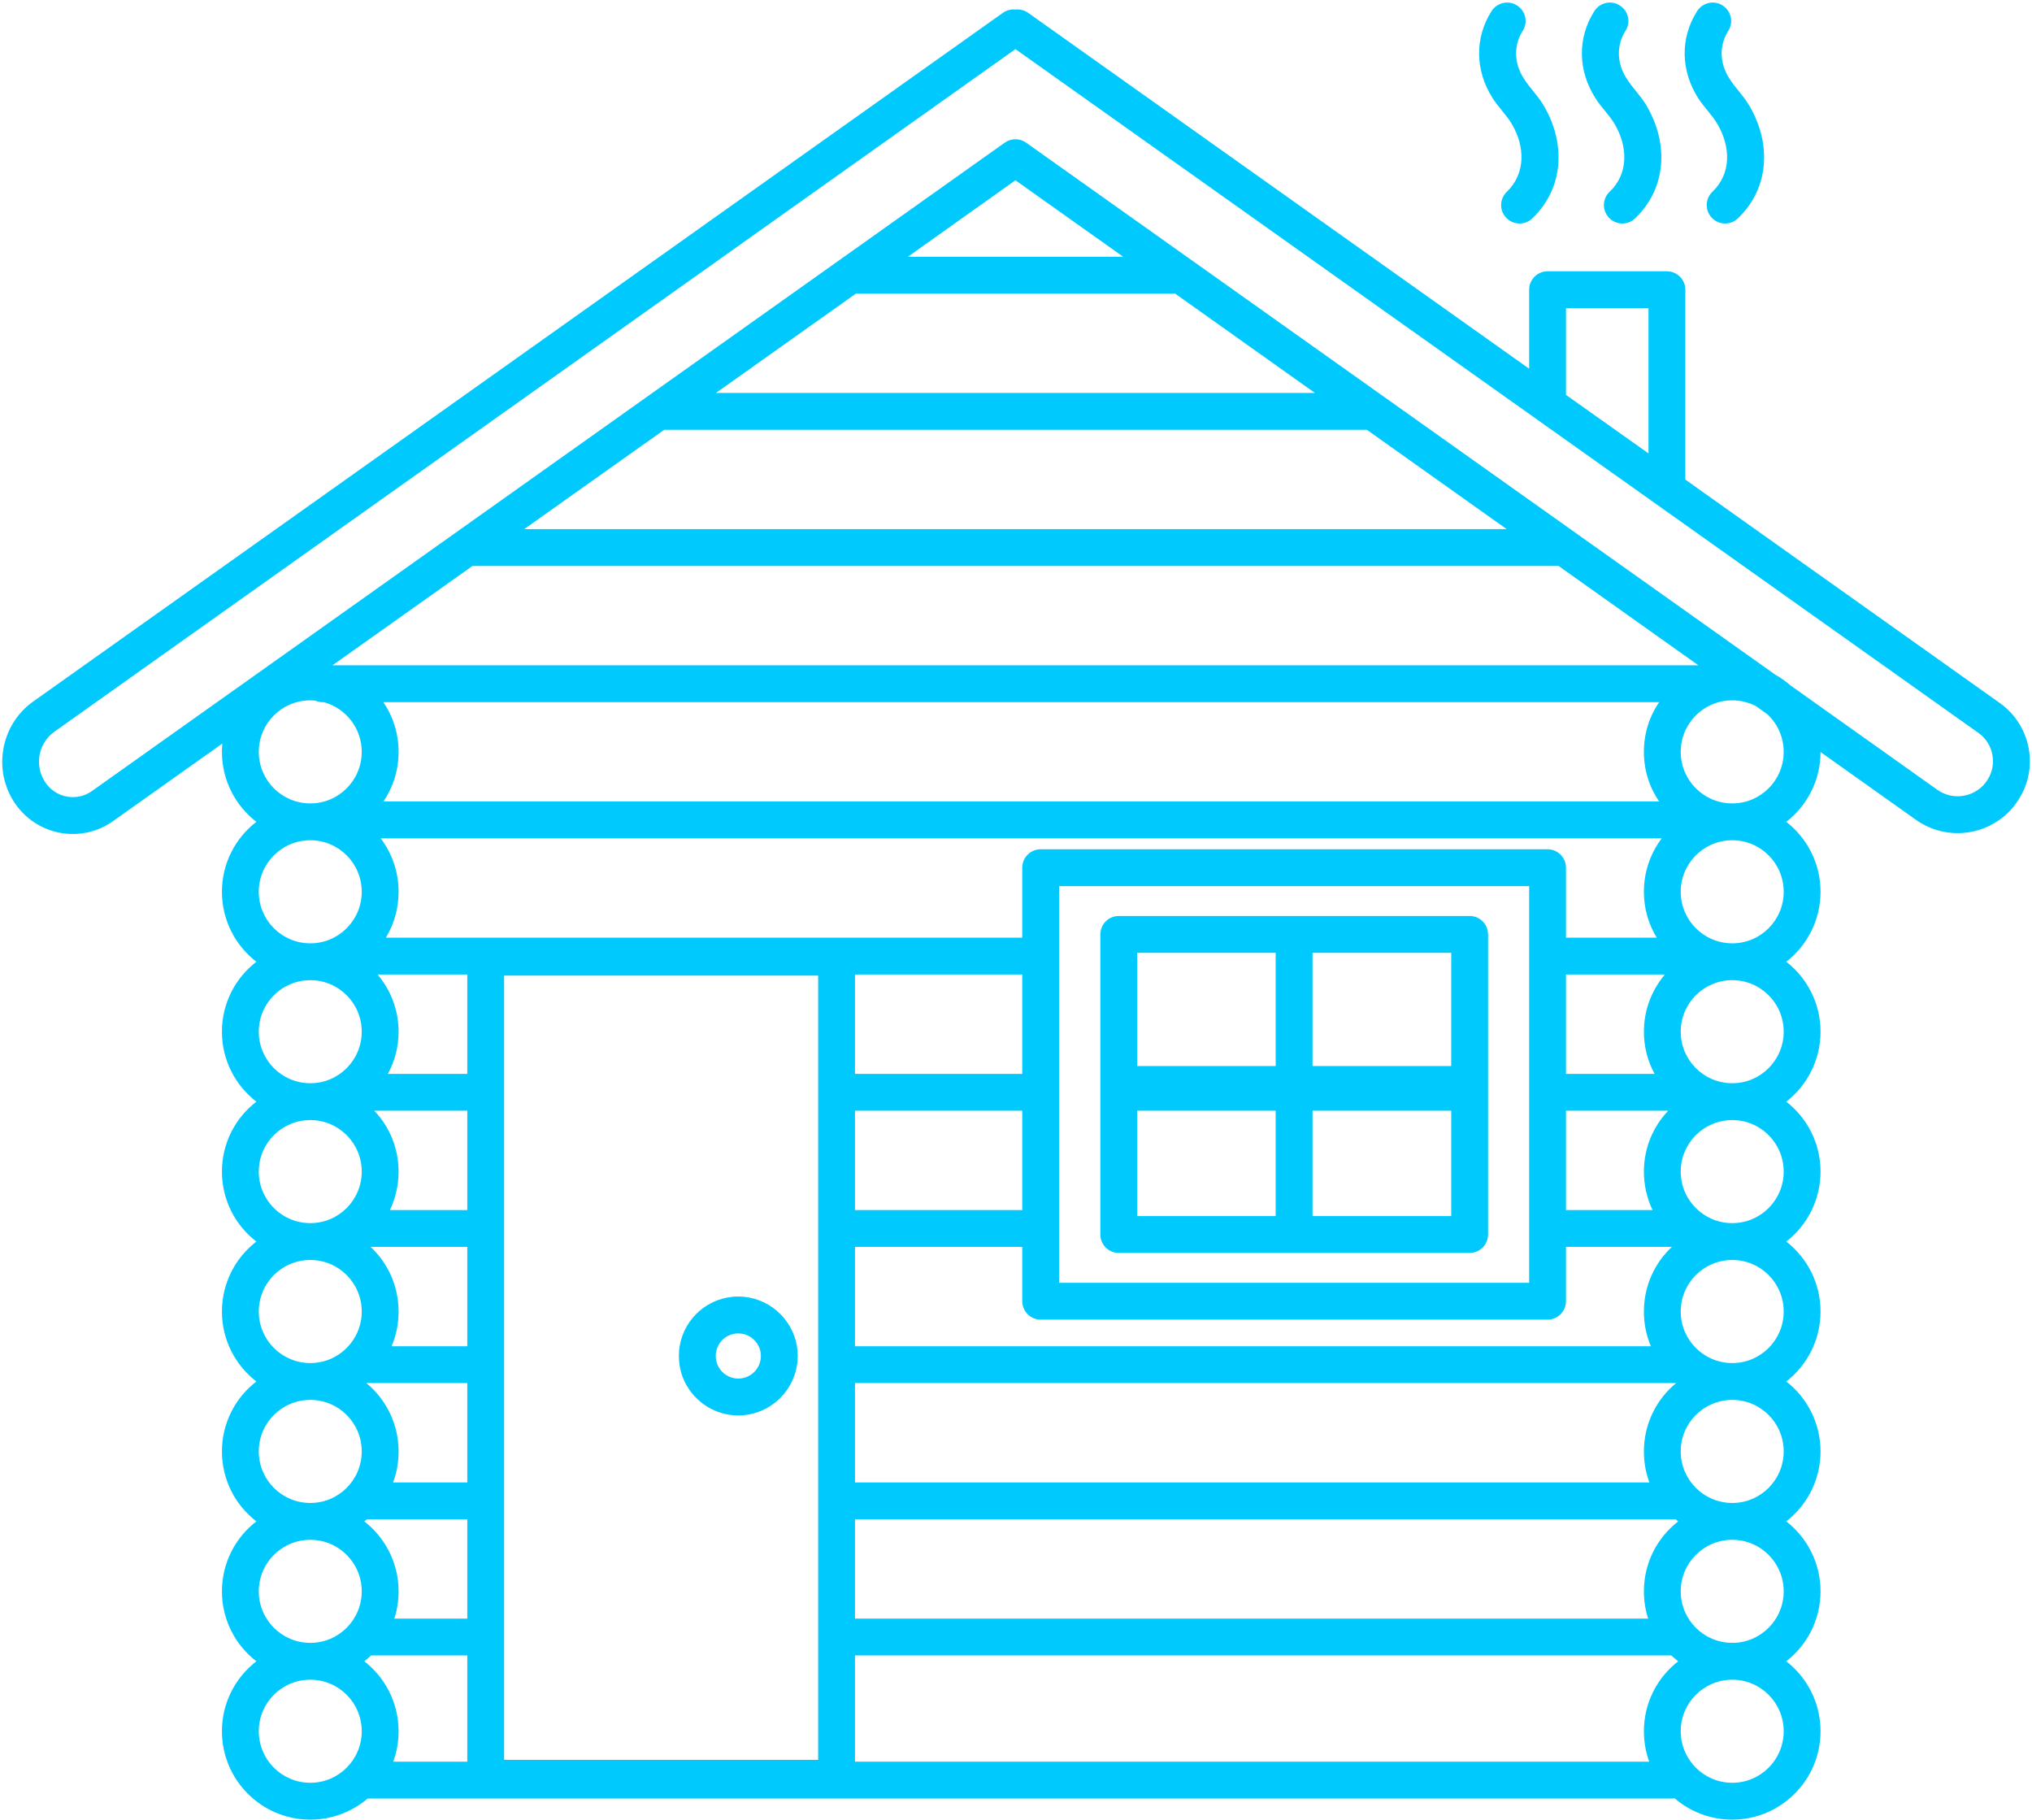 <?xml version="1.0" encoding="UTF-8" standalone="no"?><svg xmlns="http://www.w3.org/2000/svg" xmlns:xlink="http://www.w3.org/1999/xlink" clip-rule="evenodd" fill="#00c9fe" fill-rule="evenodd" height="3087" preserveAspectRatio="xMidYMid meet" stroke-linejoin="round" stroke-miterlimit="2" version="1" viewBox="174.4 372.5 3447.5 3087.0" width="3447.5" zoomAndPan="magnify"><g><g><path d="M25541 0H26752.32V1191.41H25541z" fill="none" transform="translate(-79815.583 -.014) scale(3.125)"/><g><g id="change1_1"><path d="M25716.5,1714.28L25657.2,1756.37C25640.6,1768.18 25617.6,1764.68 25605.2,1748.45L25605.2,1748.45C25598.6,1739.8 25595.8,1728.84 25597.5,1718.09C25599.1,1707.33 25605,1697.7 25613.9,1691.4L26140.3,1317.58C26142.4,1316.12 26144.8,1315.55 26147.1,1315.79C26149.5,1315.55 26151.9,1316.12 26154,1317.58L26426,1510.78L26426,1467.89C26426,1462.37 26430.5,1457.89 26436,1457.89L26500.8,1457.89C26506.3,1457.89 26510.8,1462.37 26510.8,1467.89L26510.8,1570.97L26681.5,1692.24C26690.1,1698.32 26695.8,1707.61 26697.4,1717.99C26699,1728.38 26696.3,1738.95 26689.9,1747.3L26689.8,1747.49C26677,1764.26 26653.2,1767.87 26636,1755.67L26584.2,1718.87C26584.2,1734.28 26576.9,1748 26565.6,1756.76C26576.9,1765.54 26584.2,1779.29 26584.2,1794.74C26584.2,1810.18 26576.9,1823.94 26565.6,1832.72C26576.9,1841.49 26584.2,1855.25 26584.2,1870.69C26584.2,1886.14 26576.9,1899.89 26565.6,1908.67C26576.9,1917.45 26584.2,1931.2 26584.2,1946.65C26584.2,1962.09 26576.9,1975.85 26565.6,1984.62C26576.9,1993.4 26584.2,2007.15 26584.2,2022.6C26584.2,2038.05 26576.9,2051.8 26565.6,2060.58C26576.9,2069.35 26584.2,2083.11 26584.2,2098.55C26584.2,2114 26576.9,2127.75 26565.6,2136.53C26576.9,2145.31 26584.2,2159.06 26584.2,2174.51C26584.2,2189.95 26576.9,2203.71 26565.6,2212.48C26576.9,2221.26 26584.2,2235.01 26584.2,2250.46C26584.2,2276.94 26562.7,2298.44 26536.3,2298.44C26524.3,2298.44 26513.4,2294.09 26505,2286.88C26504.6,2286.95 26504.1,2286.99 26503.6,2286.99L25795.6,2286.99C25795.5,2286.99 25795.4,2286.99 25795.4,2286.99C25787,2294.13 25776.1,2298.44 25764.3,2298.44C25737.8,2298.44 25716.3,2276.94 25716.3,2250.46C25716.3,2235.01 25723.6,2221.26 25735,2212.48C25723.6,2203.71 25716.3,2189.95 25716.3,2174.51C25716.3,2159.06 25723.6,2145.31 25735,2136.53C25723.6,2127.75 25716.3,2114 25716.3,2098.55C25716.3,2083.11 25723.6,2069.35 25735,2060.58C25723.6,2051.8 25716.3,2038.05 25716.3,2022.6C25716.3,2007.15 25723.6,1993.4 25735,1984.62C25723.6,1975.85 25716.3,1962.09 25716.3,1946.65C25716.3,1931.2 25723.6,1917.45 25735,1908.67C25723.6,1899.89 25716.3,1886.14 25716.3,1870.69C25716.3,1855.25 25723.6,1841.49 25735,1832.72C25723.6,1823.94 25716.3,1810.18 25716.3,1794.74C25716.3,1779.29 25723.6,1765.54 25735,1756.76C25723.6,1747.98 25716.3,1734.23 25716.3,1718.78C25716.3,1717.27 25716.4,1715.77 25716.5,1714.28ZM26670,1708.54L26147.1,1337.27L25625.5,1707.71C25621,1710.87 25618,1715.7 25617.2,1721.09C25616.4,1726.49 25617.8,1731.99 25621.1,1736.33L25621.1,1736.33C25627,1743.98 25637.8,1745.63 25645.7,1740.06L26141.3,1388.06C26144.8,1385.6 26149.5,1385.6 26152.9,1388.06L26559.7,1676.93C26562.7,1678.6 26565.4,1680.56 26568,1682.79L26647.6,1739.36C26656,1745.32 26667.6,1743.56 26673.9,1735.37L26674,1735.18C26677.1,1731.14 26678.4,1726.02 26677.6,1721C26676.9,1715.98 26674.1,1711.49 26670,1708.54ZM26413.8,1597.86L26337.9,1543.93L25956.4,1543.93L25880.4,1597.86L26413.8,1597.86ZM26309.7,1523.93L26233.8,1470L26061,1470C26060.8,1470 26060.7,1470 26060.5,1469.99L25984.5,1523.93L26309.7,1523.93ZM26205.6,1450L26147.1,1408.48L26088.7,1450L26205.6,1450ZM25852.3,1617.86L25776.3,1671.79L26517.9,1671.79L26442,1617.86L25852.3,1617.86ZM26490.8,1556.76L26490.8,1477.89L26446,1477.89L26446,1524.99L26490.8,1556.76ZM26491.2,2266.99C26489.3,2261.84 26488.3,2256.27 26488.3,2250.46C26488.3,2235.01 26495.6,2221.26 26506.9,2212.48C26505.7,2211.49 26504.4,2210.43 26503.2,2209.31L26060,2209.31L26060,2266.99L26491.2,2266.99ZM26490.6,2189.31C26489.1,2184.65 26488.3,2179.67 26488.3,2174.51C26488.3,2159.06 26495.6,2145.31 26506.9,2136.53C26506.5,2136.16 26506,2135.77 26505.5,2135.38L26060,2135.38L26060,2189.31L26490.6,2189.31ZM26491.3,2115.38C26489.3,2110.14 26488.3,2104.47 26488.3,2098.55C26488.3,2083.61 26495.1,2070.25 26505.8,2061.45L26060,2061.45L26060,2115.38L26491.3,2115.38ZM26492.1,2041.45C26489.6,2035.66 26488.3,2029.29 26488.3,2022.6C26488.3,2008.76 26494.1,1996.28 26503.5,1987.52L26446,1987.52L26446,2017C26446,2022.52 26441.5,2027 26436,2027L26160.8,2027C26155.3,2027 26150.8,2022.52 26150.8,2017L26150.8,1987.52L26060,1987.52L26060,2041.45L26492.1,2041.45ZM26493,1967.52C26490,1961.21 26488.3,1954.12 26488.3,1946.65C26488.3,1933.84 26493.3,1922.19 26501.5,1913.59L26446,1913.59L26446,1967.52L26493,1967.52ZM26494.1,1893.59C26490.4,1886.78 26488.3,1878.98 26488.3,1870.69C26488.3,1858.86 26492.6,1848.03 26499.7,1839.66L26446,1839.66L26446,1893.59L26494.1,1893.59ZM26495.3,1819.66C26490.8,1812.39 26488.3,1803.86 26488.3,1794.74C26488.3,1783.84 26491.9,1773.78 26498,1765.73L25802.5,1765.73C25808.6,1773.78 25812.2,1783.84 25812.2,1794.74C25812.2,1803.86 25809.7,1812.39 25805.3,1819.66L26150.8,1819.66L26150.8,1781.66C26150.8,1776.14 26155.3,1771.66 26160.8,1771.66L26436,1771.66C26441.5,1771.66 26446,1776.14 26446,1781.66L26446,1819.66L26495.3,1819.66ZM26496.6,1745.73C26491.3,1738.04 26488.3,1728.77 26488.3,1718.78C26488.3,1708.78 26491.3,1699.49 26496.6,1691.79L25803.9,1691.79C25809.2,1699.49 25812.2,1708.78 25812.2,1718.78C25812.2,1728.77 25809.2,1738.04 25804,1745.73L26496.6,1745.73ZM26549.1,1693.94C26545.3,1691.94 26540.9,1690.81 26536.3,1690.81C26520.8,1690.81 26508.3,1703.34 26508.3,1718.78C26508.3,1734.23 26520.8,1746.76 26536.3,1746.76C26551.7,1746.76 26564.2,1734.23 26564.2,1718.78C26564.2,1710.76 26560.8,1703.52 26555.4,1698.42L26549.1,1693.94ZM25809.3,2266.99L25849.5,2266.99L25849.5,2209.31L25797.3,2209.31C25796.1,2210.43 25794.9,2211.49 25793.6,2212.48C25804.9,2221.26 25812.2,2235.01 25812.2,2250.46C25812.2,2256.27 25811.2,2261.84 25809.3,2266.99ZM25766.9,1690.93C25766.1,1690.85 25765.2,1690.81 25764.3,1690.81C25748.8,1690.81 25736.3,1703.34 25736.3,1718.78C25736.3,1734.23 25748.8,1746.76 25764.3,1746.76C25779.7,1746.76 25792.2,1734.23 25792.2,1718.78C25792.2,1705.9 25783.5,1695.04 25771.6,1691.79L25771,1691.79C25769.6,1691.79 25768.2,1691.49 25766.9,1690.93ZM25800.8,1839.66C25807.9,1848.03 25812.2,1858.86 25812.2,1870.69C25812.2,1878.98 25810.1,1886.78 25806.4,1893.59L25849.5,1893.59L25849.5,1839.66L25800.8,1839.66ZM25799,1913.59C25807.2,1922.19 25812.2,1933.84 25812.2,1946.65C25812.2,1954.12 25810.5,1961.21 25807.5,1967.52L25849.5,1967.52L25849.5,1913.59L25799,1913.59ZM25797,1987.52C25806.4,1996.28 25812.2,2008.76 25812.2,2022.6C25812.2,2029.29 25810.9,2035.66 25808.4,2041.45L25849.5,2041.45L25849.5,1987.52L25797,1987.52ZM25794.7,2061.45C25805.4,2070.25 25812.2,2083.61 25812.2,2098.55C25812.2,2104.47 25811.2,2110.14 25809.2,2115.38L25849.5,2115.38L25849.5,2061.45L25794.7,2061.45ZM25795,2135.38C25794.5,2135.77 25794.1,2136.16 25793.6,2136.53C25804.9,2145.31 25812.2,2159.06 25812.2,2174.51C25812.2,2179.67 25811.4,2184.65 25809.9,2189.31L25849.5,2189.31L25849.5,2135.38L25795,2135.38ZM25869.5,1840.23L25869.5,2265.99L26040,2265.99L26040,1840.23L25869.5,1840.23ZM26170.8,1987.52C26170.8,1999.59 26170.8,2007 26170.8,2007L26426,2007L26426,1791.66L26170.8,1791.66C26170.8,1791.66 26170.8,1802.65 26170.8,1819.66L26170.8,1839.66C26170.8,1855.81 26170.8,1874.58 26170.8,1893.59L26170.8,1913.59C26170.8,1933.07 26170.8,1951.92 26170.8,1967.52L26170.8,1987.52ZM26060,1967.52L26150.8,1967.52L26150.8,1913.59L26060,1913.59L26060,1967.52ZM26150.8,1839.66L26060,1839.66L26060,1893.59L26150.8,1893.59L26150.8,1839.66ZM26536.3,1898.67C26551.7,1898.67 26564.2,1886.13 26564.2,1870.69C26564.2,1855.25 26551.7,1842.72 26536.3,1842.72C26520.8,1842.72 26508.3,1855.25 26508.3,1870.69C26508.3,1886.13 26520.8,1898.67 26536.3,1898.67ZM26536.3,1974.62C26551.7,1974.62 26564.2,1962.09 26564.2,1946.65C26564.2,1931.2 26551.7,1918.67 26536.3,1918.67C26520.8,1918.67 26508.3,1931.2 26508.3,1946.65C26508.3,1962.09 26520.8,1974.62 26536.3,1974.62ZM26536.3,2050.58C26551.7,2050.58 26564.2,2038.04 26564.2,2022.6C26564.2,2007.16 26551.7,1994.62 26536.3,1994.62C26520.8,1994.62 26508.3,2007.16 26508.3,2022.6C26508.3,2038.04 26520.8,2050.58 26536.3,2050.58ZM26536.3,2126.53C26551.7,2126.53 26564.2,2113.99 26564.2,2098.55C26564.2,2083.11 26551.7,2070.58 26536.3,2070.58C26520.8,2070.58 26508.3,2083.11 26508.3,2098.55C26508.3,2113.99 26520.8,2126.53 26536.3,2126.53ZM26536.3,2202.48C26551.7,2202.48 26564.2,2189.95 26564.2,2174.51C26564.2,2159.07 26551.7,2146.53 26536.3,2146.53C26520.8,2146.53 26508.3,2159.07 26508.3,2174.51C26508.3,2189.95 26520.8,2202.48 26536.3,2202.48ZM26536.3,2222.48C26520.8,2222.48 26508.3,2235.02 26508.3,2250.46C26508.3,2265.9 26520.8,2278.44 26536.3,2278.44C26551.7,2278.44 26564.2,2265.9 26564.2,2250.46C26564.2,2235.02 26551.7,2222.48 26536.3,2222.48ZM26536.3,1822.72C26551.7,1822.72 26564.2,1810.18 26564.2,1794.74C26564.2,1779.3 26551.7,1766.76 26536.3,1766.76C26520.8,1766.76 26508.3,1779.3 26508.3,1794.74C26508.3,1810.18 26520.8,1822.72 26536.3,1822.72ZM25764.3,1822.72C25779.7,1822.72 25792.2,1810.18 25792.2,1794.74C25792.2,1779.3 25779.7,1766.76 25764.3,1766.76C25748.8,1766.76 25736.3,1779.3 25736.3,1794.74C25736.3,1810.18 25748.8,1822.72 25764.3,1822.72ZM25764.3,1898.67C25779.7,1898.67 25792.2,1886.13 25792.2,1870.69C25792.2,1855.25 25779.7,1842.72 25764.3,1842.72C25748.8,1842.72 25736.3,1855.25 25736.3,1870.69C25736.3,1886.13 25748.8,1898.67 25764.3,1898.67ZM25764.3,1974.62C25779.7,1974.62 25792.2,1962.09 25792.2,1946.65C25792.2,1931.2 25779.7,1918.67 25764.3,1918.67C25748.8,1918.67 25736.3,1931.2 25736.3,1946.65C25736.3,1962.09 25748.8,1974.62 25764.3,1974.62ZM25764.3,2050.58C25779.7,2050.58 25792.2,2038.04 25792.2,2022.6C25792.2,2007.16 25779.7,1994.62 25764.3,1994.62C25748.8,1994.62 25736.3,2007.16 25736.3,2022.6C25736.3,2038.04 25748.8,2050.58 25764.3,2050.58ZM25764.3,2126.53C25779.7,2126.53 25792.2,2113.99 25792.2,2098.55C25792.2,2083.11 25779.7,2070.58 25764.3,2070.58C25748.8,2070.58 25736.3,2083.11 25736.3,2098.55C25736.3,2113.99 25748.8,2126.53 25764.3,2126.53ZM25764.3,2202.48C25779.7,2202.48 25792.2,2189.95 25792.2,2174.51C25792.2,2159.07 25779.7,2146.53 25764.3,2146.53C25748.8,2146.53 25736.3,2159.07 25736.3,2174.51C25736.3,2189.95 25748.8,2202.48 25764.3,2202.48ZM25764.3,2222.48C25748.8,2222.48 25736.3,2235.02 25736.3,2250.46C25736.3,2265.9 25748.8,2278.44 25764.3,2278.44C25779.7,2278.44 25792.2,2265.9 25792.2,2250.46C25792.2,2235.02 25779.7,2222.48 25764.3,2222.48ZM26193.2,1980.79L26193.2,1817.87C26193.2,1812.35 26197.7,1807.87 26203.2,1807.87L26393.7,1807.87C26399.2,1807.87 26403.7,1812.35 26403.7,1817.87L26403.7,1980.79C26403.7,1983.38 26402.7,1985.74 26401.1,1987.52C26399.3,1989.53 26396.6,1990.79 26393.7,1990.79L26203.2,1990.79C26200.2,1990.79 26197.6,1989.53 26195.8,1987.52C26194.2,1985.74 26193.2,1983.38 26193.2,1980.79ZM26383.7,1889.33L26383.7,1827.87L26308.4,1827.87L26308.4,1889.33L26383.7,1889.33ZM26288.4,1889.33L26288.4,1827.87L26213.2,1827.87L26213.2,1889.33L26288.4,1889.33ZM26383.7,1970.79L26383.7,1913.59L26308.4,1913.59L26308.4,1970.79L26383.7,1970.79ZM26213.2,1913.59L26213.2,1970.79L26288.4,1970.79L26288.4,1913.59L26213.2,1913.59ZM25967.9,2061.45C25965.6,2057.04 25964.4,2052.03 25964.4,2046.73C25964.4,2044.93 25964.5,2043.17 25964.8,2041.45C25967.3,2026.15 25980.6,2014.47 25996.6,2014.47C26012.6,2014.47 26025.9,2026.15 26028.5,2041.45C26028.7,2043.17 26028.9,2044.93 26028.9,2046.73C26028.9,2052.03 26027.6,2057.04 26025.3,2061.45C26020,2071.87 26009.1,2079 25996.6,2079C25984.1,2079 25973.3,2071.87 25967.9,2061.45ZM25985.6,2041.45C25984.8,2043.05 25984.4,2044.84 25984.4,2046.73C25984.4,2053.5 25989.9,2059 25996.6,2059C26003.4,2059 26008.9,2053.5 26008.9,2046.73C26008.9,2044.84 26008.5,2043.05 26007.7,2041.45C26005.7,2037.32 26001.5,2034.47 25996.6,2034.47C25991.7,2034.47 25987.5,2037.32 25985.6,2041.45ZM26405.6,1316.63C26408.6,1311.97 26414.8,1310.6 26419.4,1313.57C26424.1,1316.53 26425.5,1322.72 26422.5,1327.37C26417.4,1335.44 26417.9,1345.07 26423,1353.06C26426.2,1358.23 26430.7,1362.48 26433.8,1367.75C26445.9,1388.11 26445.1,1412.58 26427.7,1429.18C26423.7,1433 26417.4,1432.85 26413.6,1428.86C26409.7,1424.87 26409.9,1418.54 26413.9,1414.72C26424.2,1404.81 26423.8,1390.1 26416.6,1377.94C26413.6,1372.85 26409.2,1368.77 26406.1,1363.78C26396.8,1349.12 26396.2,1331.44 26405.6,1316.63ZM26461.4,1316.63C26464.4,1311.97 26470.6,1310.6 26475.2,1313.57C26479.9,1316.53 26481.3,1322.72 26478.3,1327.37C26473.2,1335.44 26473.7,1345.07 26478.8,1353.06C26482,1358.23 26486.5,1362.48 26489.6,1367.75C26501.7,1388.11 26500.9,1412.58 26483.5,1429.18C26479.5,1433 26473.2,1432.85 26469.4,1428.86C26465.5,1424.87 26465.7,1418.54 26469.7,1414.72C26480.1,1404.81 26479.6,1390.1 26472.4,1377.94C26469.4,1372.85 26465,1368.77 26461.9,1363.78C26452.6,1349.12 26452,1331.44 26461.4,1316.63ZM26517.2,1316.63C26520.2,1311.97 26526.4,1310.6 26531,1313.57C26535.7,1316.53 26537.1,1322.72 26534.1,1327.37C26529,1335.44 26529.5,1345.07 26534.6,1353.06C26537.8,1358.23 26542.3,1362.48 26545.4,1367.75C26557.5,1388.11 26556.7,1412.58 26539.3,1429.18C26535.3,1433 26529,1432.85 26525.2,1428.86C26521.4,1424.87 26521.5,1418.54 26525.5,1414.72C26535.9,1404.81 26535.4,1390.1 26528.2,1377.94C26525.2,1372.85 26520.9,1368.77 26517.7,1363.78C26508.4,1349.12 26507.8,1331.44 26517.2,1316.63Z" transform="translate(-79812.5 -3723.17) scale(3.125)"/></g></g></g></g></svg>